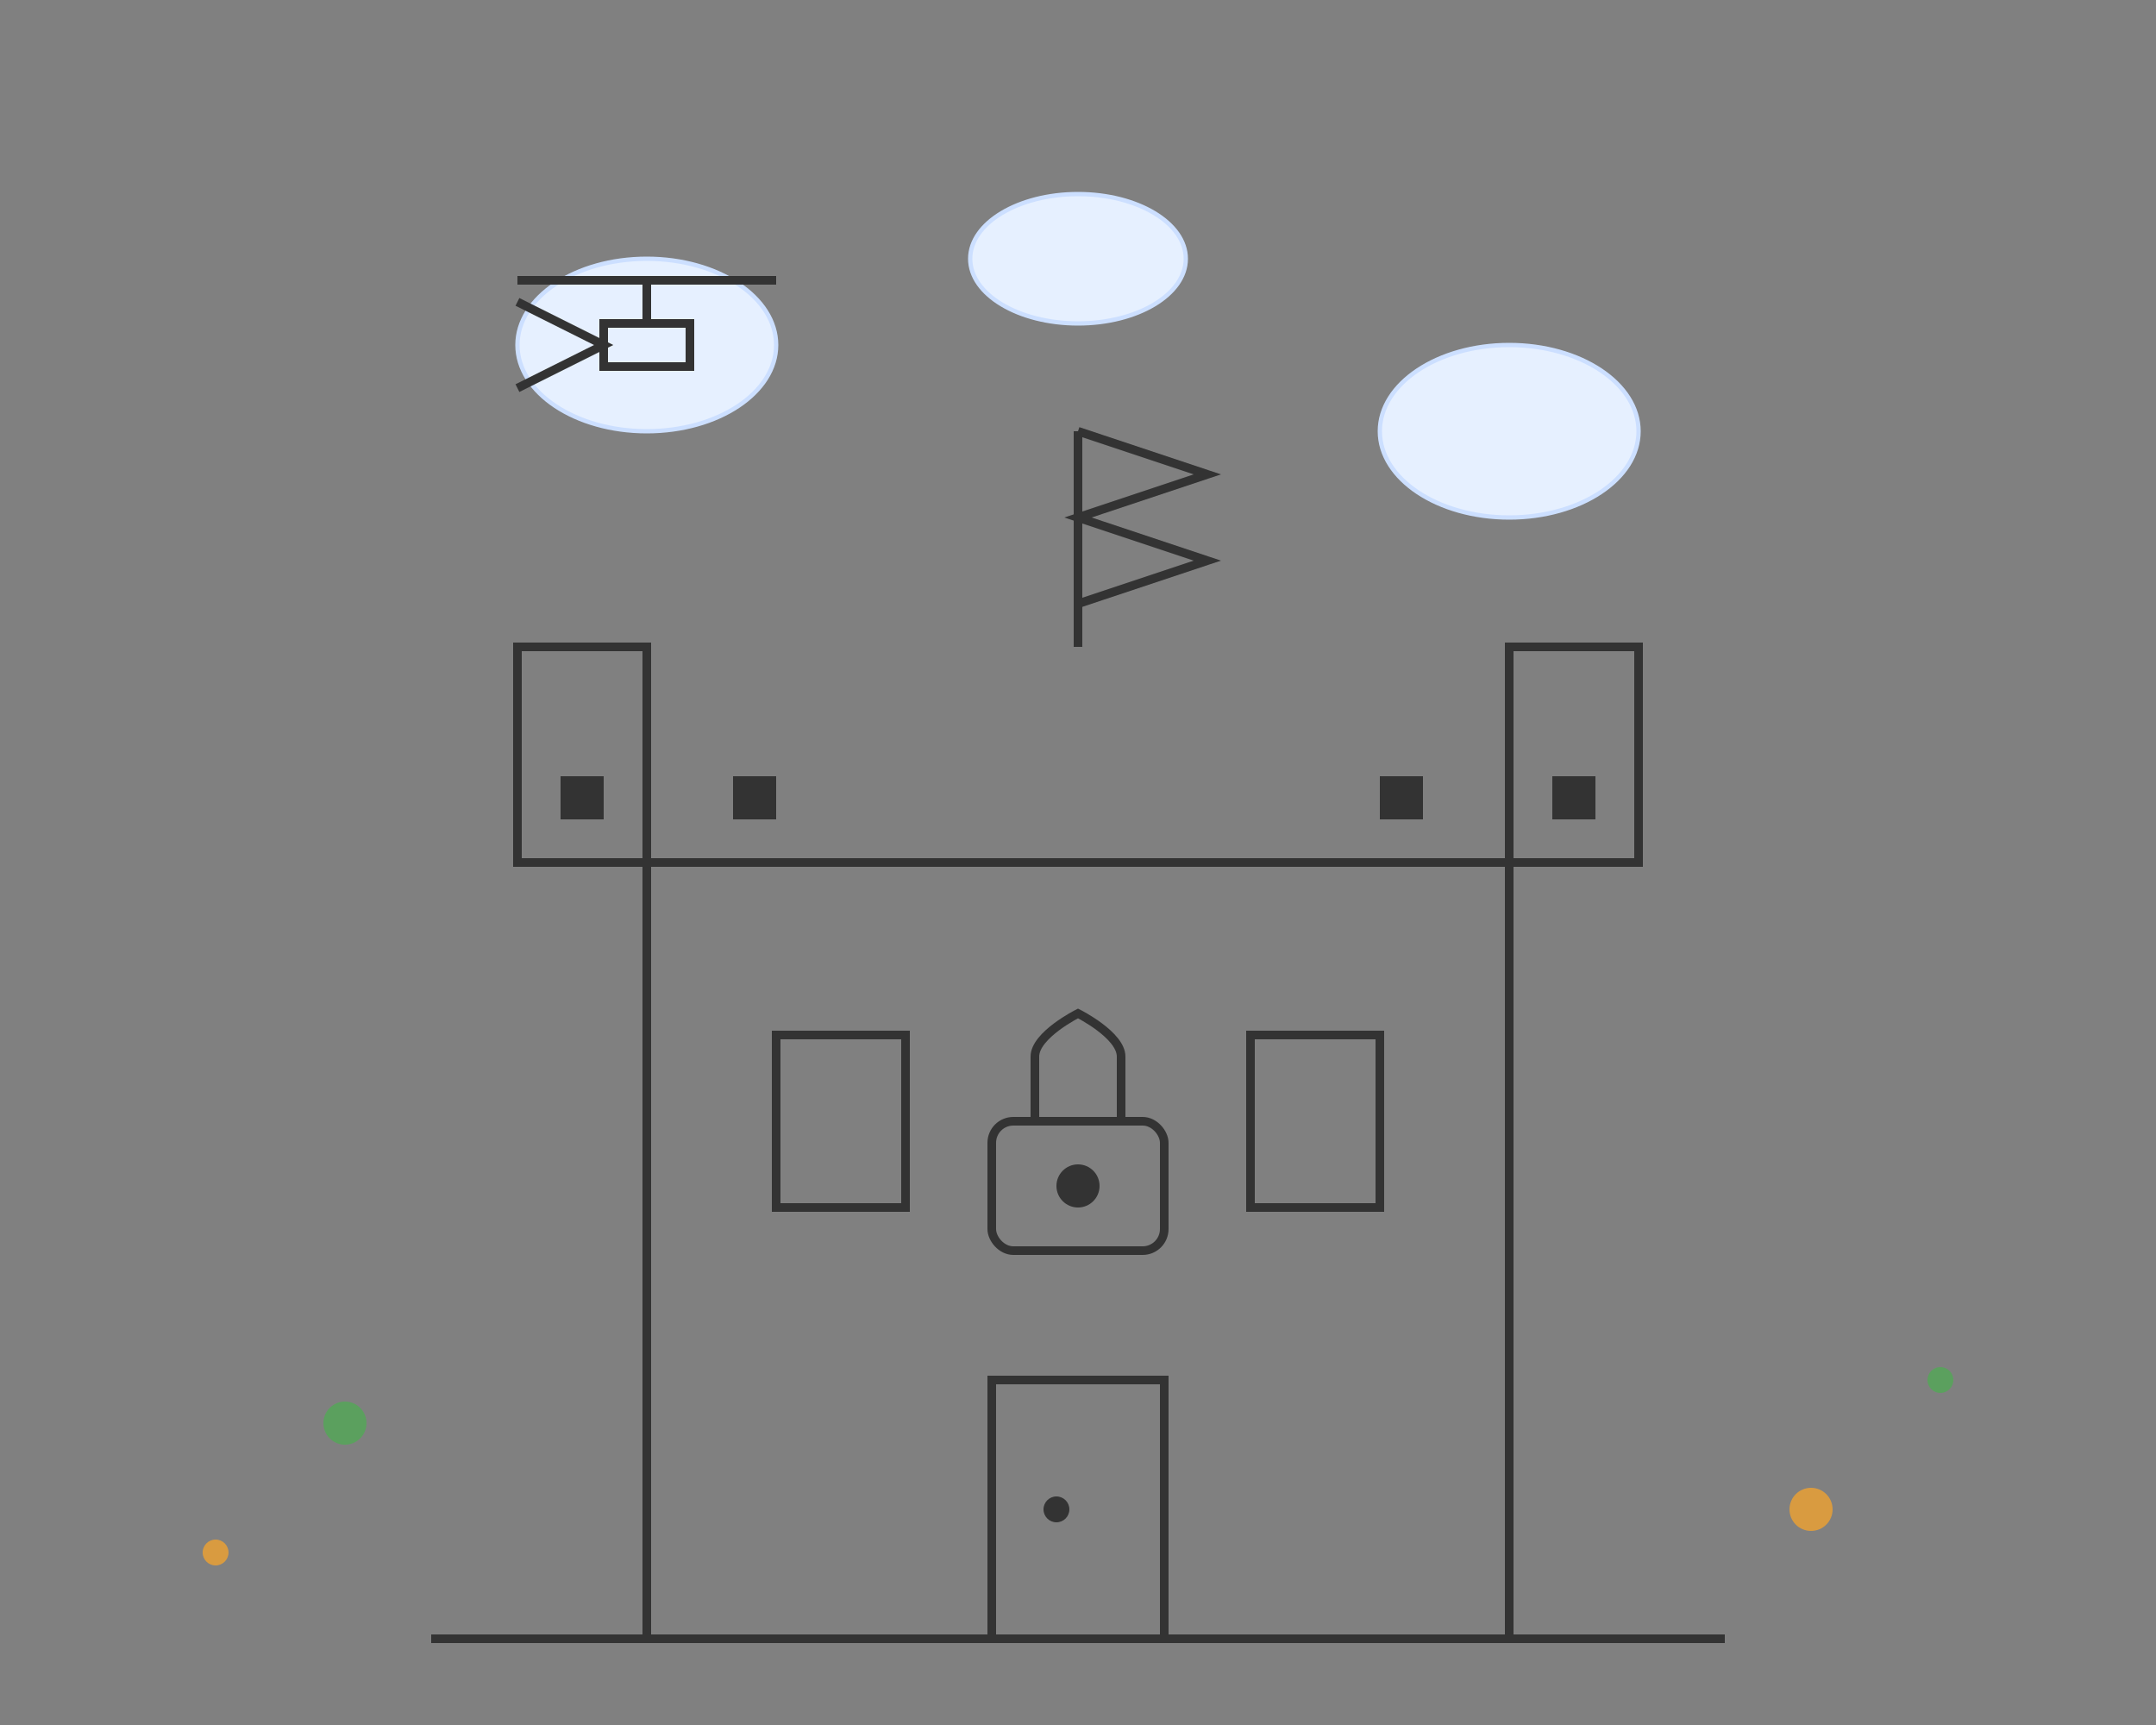 <svg width="500" height="400" viewBox="0 0 500 400" fill="none" xmlns="http://www.w3.org/2000/svg">
  <rect x="0" y="0" width="500" height="400" fill="#808080" stroke="none"/>
  <!-- Castle/Fortress -->
  <path d="M150 380H350V200H150V380Z" stroke="#333" stroke-width="2" fill="none"/>
  
  <!-- Castle Towers -->
  <path d="M120 200H150V150H120V200Z" stroke="#333" stroke-width="2" fill="none"/>
  <path d="M350 200H380V150H350V200Z" stroke="#333" stroke-width="2" fill="none"/>
  
  <!-- Castle Door -->
  <path d="M230 380H270V320H230V380Z" stroke="#333" stroke-width="2" fill="none"/>
  <circle cx="245" cy="350" r="3" fill="#333"/>
  
  <!-- Windows -->
  <rect x="180" y="240" width="30" height="40" stroke="#333" stroke-width="2" fill="none"/>
  <rect x="290" y="240" width="30" height="40" stroke="#333" stroke-width="2" fill="none"/>
  
  <!-- Castle Base -->
  <path d="M100 380H400" stroke="#333" stroke-width="2"/>
  
  <!-- Flag -->
  <path d="M250 150V100" stroke="#333" stroke-width="2"/>
  <path d="M250 100L280 110L250 120L280 130L250 140" stroke="#333" stroke-width="2" fill="none"/>
  
  <!-- Clouds -->
  <ellipse cx="150" cy="80" rx="30" ry="20" fill="#E6F0FF" stroke="#CCDFFF"/>
  <ellipse cx="350" cy="100" rx="30" ry="20" fill="#E6F0FF" stroke="#CCDFFF"/>
  <ellipse cx="250" cy="60" rx="25" ry="15" fill="#E6F0FF" stroke="#CCDFFF"/>
  
  <!-- Helicopter -->
  <path d="M120 70L140 80L120 90" stroke="#333" stroke-width="2" fill="none"/>
  <rect x="140" y="75" width="20" height="10" stroke="#333" stroke-width="2" fill="none"/>
  <path d="M150 75V65" stroke="#333" stroke-width="2"/>
  <path d="M120 65H180" stroke="#333" stroke-width="2"/>
  
  <!-- Lock Symbol -->
  <rect x="230" y="260" width="40" height="30" rx="5" stroke="#333" stroke-width="2" fill="none"/>
  <path d="M240 260V245C240 240 250 235 250 235C250 235 260 240 260 245V260" stroke="#333" stroke-width="2" fill="none"/>
  <circle cx="250" cy="275" r="5" fill="#333"/>
  
  <!-- Small Decorative Elements -->
  <rect x="130" y="180" width="10" height="10" fill="#333"/>
  <rect x="360" y="180" width="10" height="10" fill="#333"/>
  <rect x="170" y="180" width="10" height="10" fill="#333"/>
  <rect x="320" y="180" width="10" height="10" fill="#333"/>
  
  <!-- Ground Elements -->
  <circle cx="80" cy="330" r="5" fill="#4CAF50" opacity="0.7"/>
  <circle cx="420" cy="350" r="5" fill="#FFA726" opacity="0.7"/>
  <circle cx="450" cy="320" r="3" fill="#4CAF50" opacity="0.7"/>
  <circle cx="50" cy="360" r="3" fill="#FFA726" opacity="0.7"/>
</svg> 